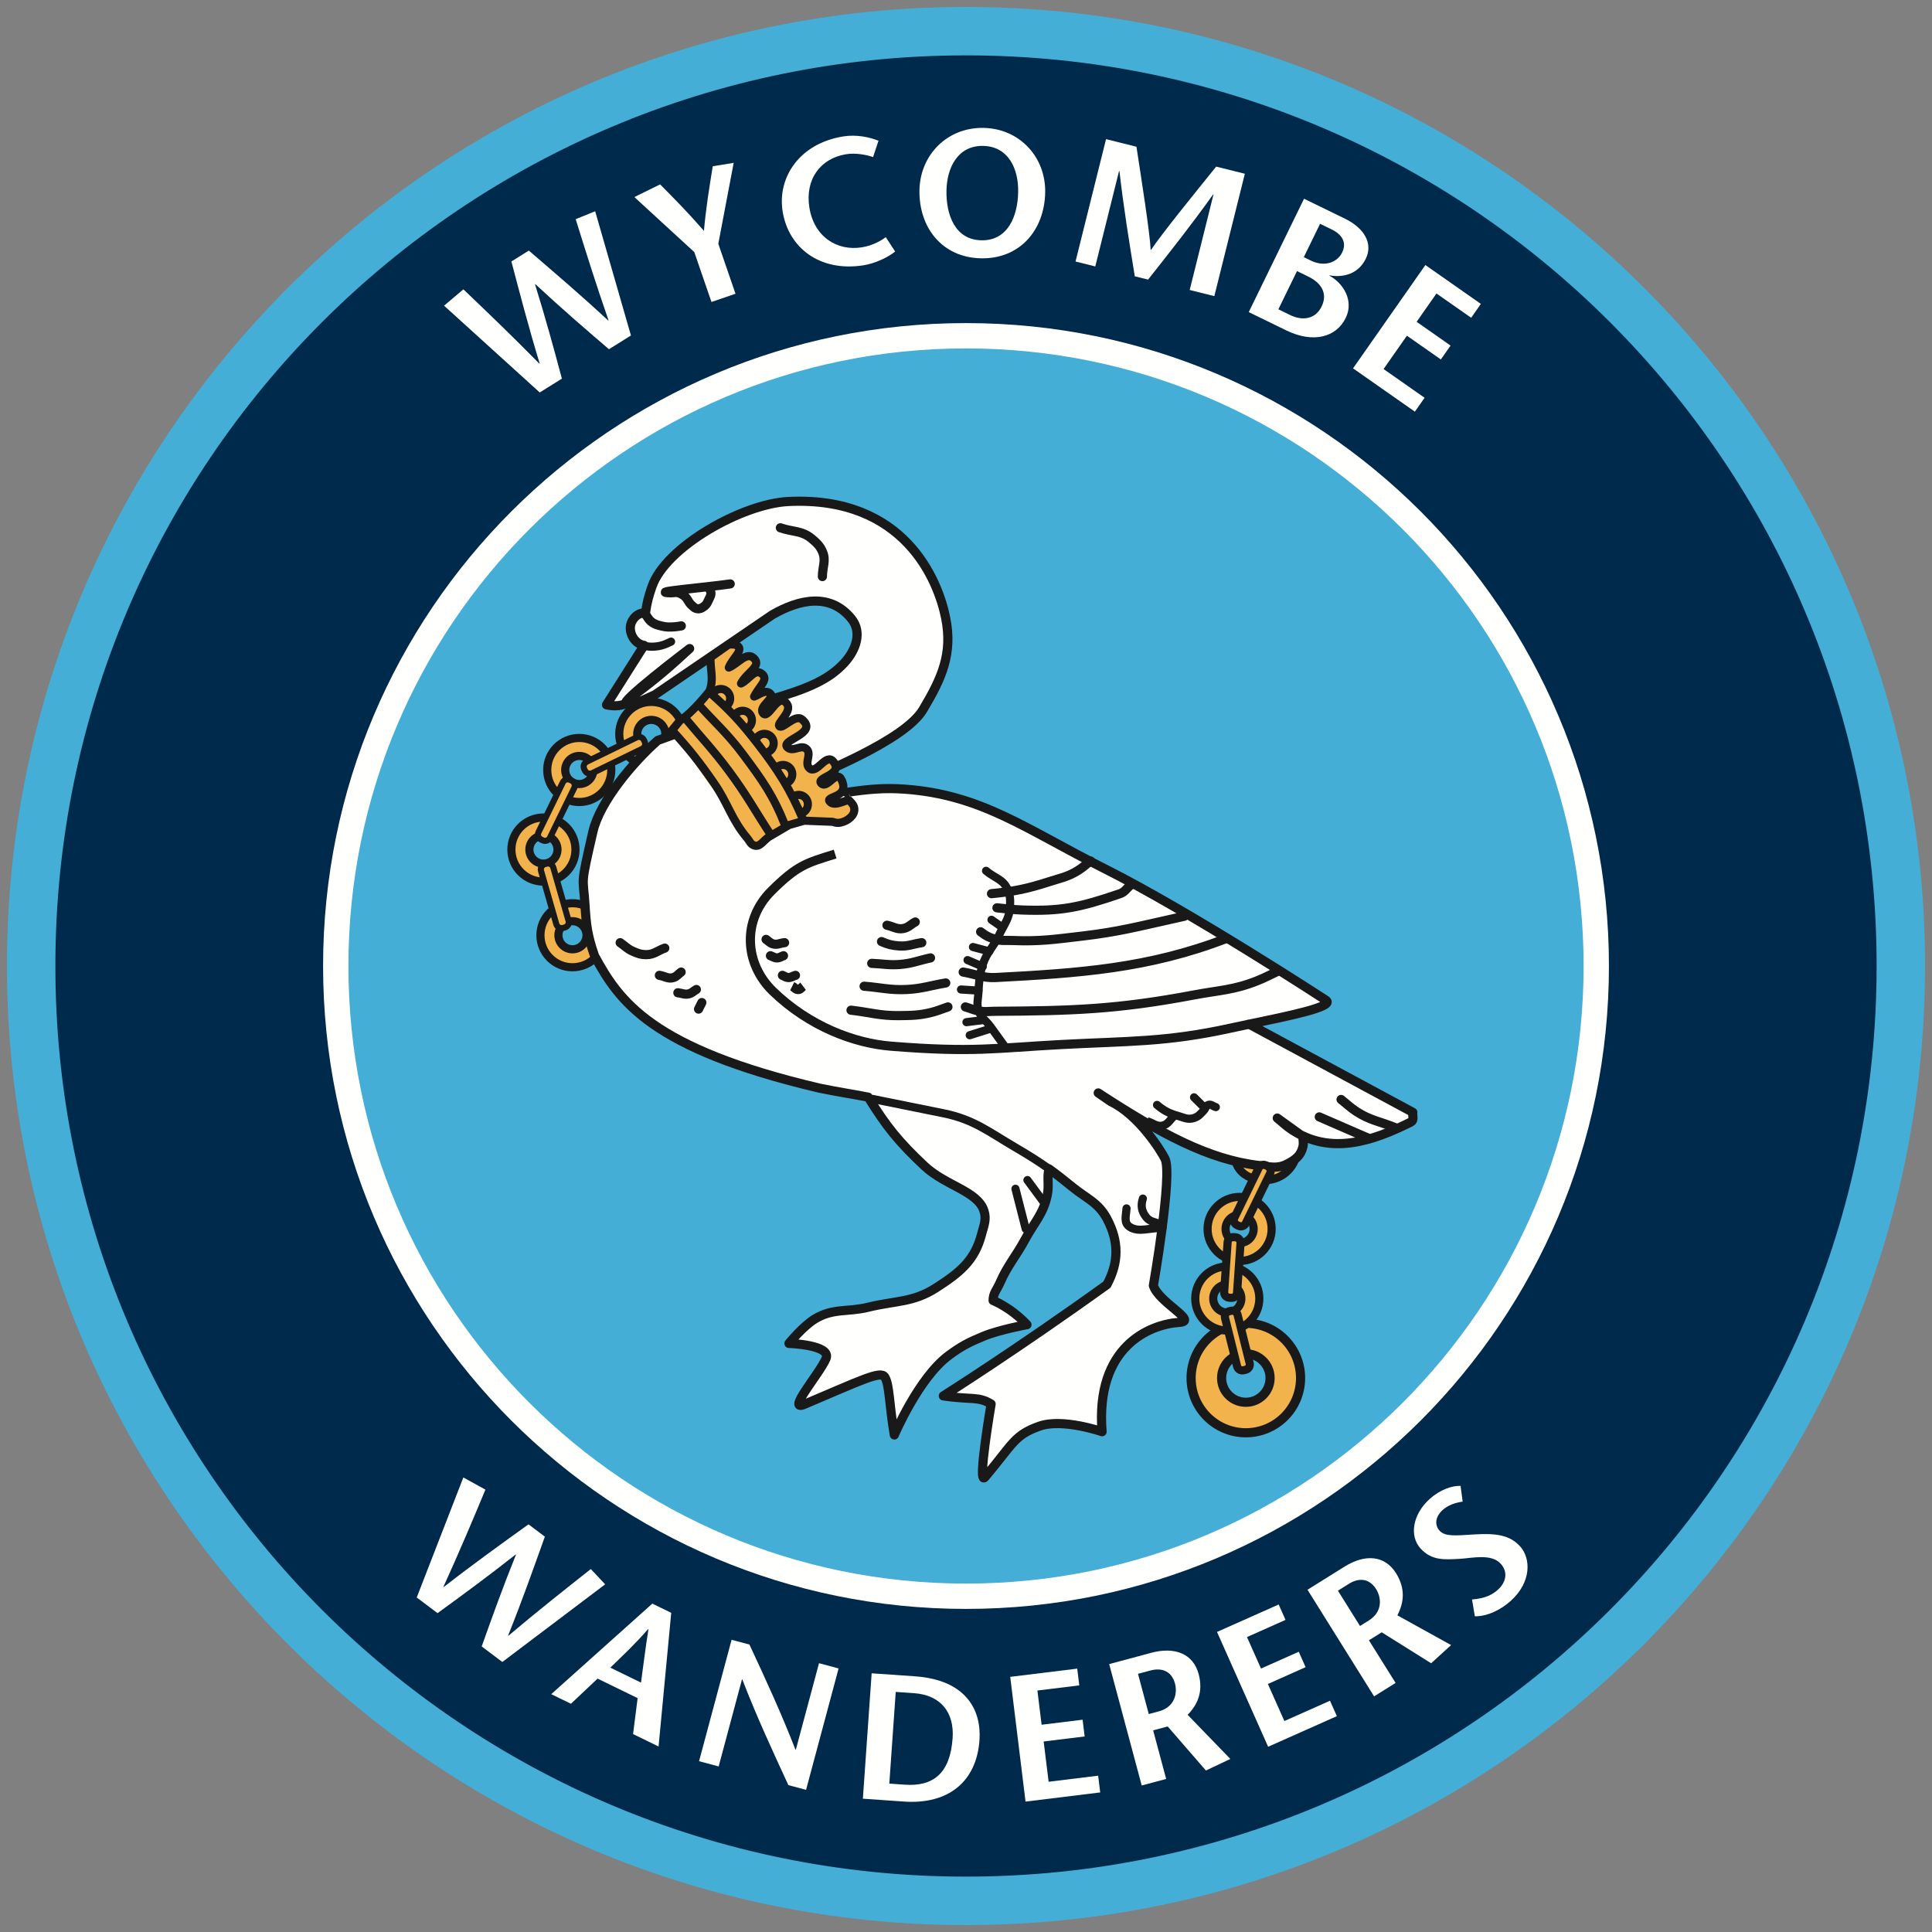 <?xml version="1.0" encoding="UTF-8"?>
<svg width="186px" height="186px" viewBox="0 0 186 186" version="1.1" xmlns="http://www.w3.org/2000/svg" xmlns:xlink="http://www.w3.org/1999/xlink">
    <rect x="0" y="0" width="186" height="186" fill="#808080" stroke="none"/>
    <title>WWFC Logo Colour@1x</title>
    <g id="Styles" stroke="none" stroke-width="1" fill="none" fill-rule="evenodd">
        <g id="Style-Export" transform="translate(-95, -172)">
            <g id="WWFC-Logo-Colour" transform="translate(98, 175)">
                <path d="M6.64575228e-15,90.001 C6.64575228e-15,40.294 40.294,0 90.001,0 C139.707,0 180,40.294 180,90.001 C180,139.706 139.707,180 90.001,180 C40.294,180 6.64575228e-15,139.706 6.64575228e-15,90.001 Z" id="Fill-1" fill="#002A4C"></path>
                <path d="M6.64575228e-15,90.001 C6.64575228e-15,40.294 40.294,0 90.001,0 C139.707,0 180,40.294 180,90.001 C180,139.706 139.707,180 90.001,180 C40.294,180 6.64575228e-15,139.706 6.64575228e-15,90.001 Z" id="Stroke-2" stroke="#44AED7" stroke-width="4.662"></path>
                <path d="M29.324,90.001 C29.324,56.489 56.489,29.324 90.001,29.324 C123.513,29.324 150.678,56.489 150.678,90.001 C150.678,123.511 123.513,150.676 90.001,150.676 C56.489,150.676 29.324,123.511 29.324,90.001 Z" id="Fill-3" fill="#44AED7"></path>
                <path d="M29.324,90.001 C29.324,56.489 56.489,29.324 90.001,29.324 C123.513,29.324 150.678,56.489 150.678,90.001 C150.678,123.511 123.513,150.676 90.001,150.676 C56.489,150.676 29.324,123.511 29.324,90.001 Z" id="Stroke-4" stroke="#FFFFFE" stroke-width="2.438"></path>
                <path d="M47.911,21.124 C50.39,23.257 52.873,25.366 55.557,27.861 L55.587,27.843 C54.376,24.366 53.4,21.233 52.423,18.1 L54.299,17.338 L57.743,29.298 L55.626,30.621 C53.335,28.658 51.035,26.679 48.539,24.353 L48.509,24.371 C49.52,27.626 50.319,30.542 51.096,33.452 L48.962,34.785 L39.751,26.428 L41.612,24.855 C43.985,27.116 46.344,29.384 48.923,32.007 L48.953,31.988 C47.887,28.482 47.066,25.334 46.234,22.173 L47.911,21.124" id="Fill-5" fill="#FFFFFE"></path>
                <path d="M65.496,26.074 L63.841,21.268 L58.073,15.972 L60.551,14.751 C61.926,16.131 63.283,17.516 64.77,19.224 C64.972,16.935 65.305,14.967 65.619,13.005 L67.635,12.678 L66.154,20.472 L67.809,25.278 L65.496,26.074" id="Fill-6" fill="#FFFFFE"></path>
                <path d="M81.054,12.121 C80.422,11.905 79.389,11.699 78.464,11.847 C75.997,12.237 74.489,14.25 74.92,16.973 C75.371,19.818 77.607,21.185 79.954,20.813 C80.879,20.666 81.696,20.274 82.275,19.831 L83.179,21.216 C82.51,21.76 81.287,22.359 80.122,22.542 C75.96,23.202 72.904,20.876 72.345,17.346 C71.826,14.073 73.978,10.8 78.193,10.133 C79.443,9.934 80.678,10.195 81.577,10.546 L81.054,12.121" id="Fill-7" fill="#FFFFFE"></path>
                <path d="M91.489,20.134 C88.941,20.09 88.08,17.681 88.12,15.357 C88.159,13.12 89.22,11.004 91.647,11.047 C94.076,11.09 95.062,13.241 95.022,15.478 C94.982,17.802 94.038,20.179 91.489,20.134 Z M91.459,21.869 C95.189,21.934 97.56,19.149 97.624,15.523 C97.683,12.125 95.163,9.374 91.678,9.313 C88.191,9.253 85.579,11.912 85.519,15.312 C85.456,18.936 87.731,21.804 91.459,21.869 L91.459,21.869 Z" id="Fill-8" fill="#FFFFFE"></path>
                <path d="M113.908,25.509 L111.536,24.917 L113.825,15.728 L113.792,15.719 C111.678,18.678 109.592,21.305 107.529,23.918 L106.25,23.601 C105.722,20.339 105.181,17.059 104.771,13.47 L104.737,13.462 L102.447,22.651 L100.545,22.178 L103.482,10.396 L106.41,11.126 C106.901,14.323 107.703,19.421 107.779,21.049 L107.814,21.058 C108.763,19.615 112.017,15.599 114.086,13.04 L116.846,13.728 L113.908,25.509" id="Fill-9" fill="#FFFFFE"></path>
                <path d="M121.868,23.097 L122.975,23.638 C124.176,24.224 124.86,25.233 124.235,26.511 C123.643,27.727 122.411,27.918 121.195,27.325 L120.073,26.777 L121.868,23.097 Z M120.838,28.81 C123.41,30.064 125.639,29.491 126.558,27.606 C127.373,25.937 126.317,24.264 124.991,23.54 L125.006,23.51 C125.869,23.679 127.637,23.654 128.489,21.908 C129.211,20.427 128.328,18.954 126.489,18.056 L122.544,16.132 L117.221,27.046 L120.838,28.81 Z M124.088,18.546 L125.226,19.1 C126.178,19.564 126.689,20.335 126.217,21.301 C125.723,22.315 124.471,22.708 123.208,22.091 L122.522,21.757 L124.088,18.546 L124.088,18.546 Z" id="Fill-10" fill="#FFFFFE"></path>
                <polyline id="Fill-11" fill="#FFFFFE" points="138.633 27.593 135.293 25.254 133.383 27.982 136.651 30.271 135.716 31.607 132.448 29.318 130.2 32.529 134.15 35.295 133.214 36.631 127.262 32.462 134.226 22.516 139.567 26.257 138.633 27.593"></polyline>
                <path d="M49.455,144.939 C48.356,148.006 47.281,151.071 45.917,154.458 L45.944,154.48 C48.747,152.111 51.314,150.084 53.88,148.057 L55.26,149.529 L45.362,157.005 L43.374,155.508 C44.383,152.675 45.402,149.828 46.674,146.674 L46.648,146.655 C43.981,148.758 41.552,150.542 39.123,152.303 L37.12,150.795 L41.607,139.241 L43.733,140.412 C42.479,143.426 41.21,146.432 39.691,149.768 L39.719,149.788 C42.601,147.545 45.236,145.656 47.881,143.753 L49.455,144.939" id="Fill-12" fill="#FFFFFE"></path>
                <path d="M55.758,157.549 C56.968,156.371 58.125,155.3 59.394,153.84 L59.426,153.856 C59.12,155.785 58.941,157.333 58.711,158.989 L55.758,157.549 Z M59.803,151.385 L50.07,160.102 L51.966,161.027 L54.532,158.605 L58.386,160.484 L57.947,163.945 L60.403,165.142 L61.621,152.273 L59.803,151.385 L59.803,151.385 Z" id="Fill-13" fill="#FFFFFE"></path>
                <path d="M74.602,169.316 L72.899,168.86 C71.383,165.572 69.86,162.301 68.467,158.689 L68.433,158.679 L66.188,167.062 L64.301,166.556 L67.432,154.868 L69.152,155.328 C70.674,158.6 72.183,161.85 73.581,165.446 L73.616,165.455 L75.849,157.123 L77.735,157.628 L74.602,169.316" id="Fill-14" fill="#FFFFFE"></path>
                <path d="M83.235,159.885 L84.994,160.007 C87.546,160.187 88.886,161.839 88.711,164.34 C88.476,167.702 86.877,169.013 84.101,168.817 L82.617,168.713 L83.235,159.885 Z M80.917,158.094 L80.072,170.165 L84.022,170.442 C88.298,170.74 91.018,168.522 91.297,164.538 C91.501,161.624 90.005,158.73 85.09,158.384 L80.917,158.094 L80.917,158.094 Z" id="Fill-15" fill="#FFFFFE"></path>
                <polyline id="Fill-16" fill="#FFFFFE" points="100.906 159.257 96.874 159.752 97.279 163.046 101.225 162.562 101.424 164.174 97.477 164.658 97.954 168.536 102.723 167.951 102.921 169.563 95.732 170.446 94.258 158.436 100.708 157.644 100.906 159.257"></polyline>
                <path d="M106.559,158.146 L107.777,157.819 C108.713,157.569 109.769,157.769 110.121,159.088 C110.35,159.939 110.167,161.33 108.549,161.763 L107.597,162.02 L106.559,158.146 Z M106.916,168.894 L109.271,168.264 L108.018,163.588 L109.42,163.213 L113.097,167.453 L115.448,166.34 L111.338,162.09 C112.266,161.143 112.865,159.91 112.4,158.173 C111.868,156.187 110.079,155.521 107.841,156.119 L103.785,157.208 L106.916,168.894 L106.916,168.894 Z" id="Fill-17" fill="#FFFFFE"></path>
                <polyline id="Fill-18" fill="#FFFFFE" points="120.762 152.952 117.052 154.605 118.402 157.637 122.035 156.019 122.695 157.504 119.064 159.122 120.652 162.69 125.042 160.736 125.704 162.22 119.087 165.166 114.165 154.112 120.102 151.469 120.762 152.952"></polyline>
                <path d="M125.806,150.139 L126.876,149.471 C127.697,148.957 128.766,148.84 129.489,149.998 C129.955,150.745 130.188,152.129 128.767,153.017 L127.932,153.539 L125.806,150.139 Z M129.29,160.314 L131.358,159.021 L128.791,154.917 L130.024,154.147 L134.78,157.127 L136.702,155.376 L131.53,152.514 C132.14,151.338 132.352,149.982 131.4,148.456 C130.309,146.712 128.404,146.599 126.44,147.826 L122.878,150.051 L129.29,160.314 L129.29,160.314 Z" id="Fill-19" fill="#FFFFFE"></path>
                <path d="M137.816,141.566 C137.175,141.655 136.429,141.886 135.902,142.359 C135.144,143.042 135.114,143.836 135.59,144.362 C136.121,144.953 137.154,144.837 138.96,144.723 C141.035,144.6 142.36,144.779 143.354,145.883 C144.372,147.014 144.473,149.295 142.443,151.123 C141.506,151.968 140.212,152.622 138.988,152.607 L138.717,150.989 C139.505,150.908 140.393,150.783 141.202,150.054 C141.947,149.383 142.244,148.396 141.48,147.549 C140.59,146.559 138.793,146.991 137.564,147.073 C136.054,147.154 134.825,147.26 133.749,146.065 C132.662,144.858 133.004,142.784 134.635,141.315 C135.662,140.388 136.82,140.021 137.614,140.05 L137.816,141.566" id="Fill-20" fill="#FFFFFE"></path>
                <path d="M50.761,87.039 C50.761,87.786 51.367,88.392 52.114,88.392 C52.861,88.392 53.467,87.786 53.467,87.039 C53.467,86.291 52.861,85.685 52.114,85.685 C51.367,85.685 50.761,86.291 50.761,87.039 Z M49.03,87.039 C49.03,85.336 50.411,83.955 52.114,83.955 C53.818,83.955 55.199,85.336 55.199,87.039 C55.199,88.742 53.818,90.122 52.114,90.122 C50.411,90.122 49.03,88.742 49.03,87.039 L49.03,87.039 Z" id="Fill-21" fill="#F3B34C"></path>
                <path d="M50.761,87.039 C50.761,87.786 51.367,88.392 52.114,88.392 C52.861,88.392 53.467,87.786 53.467,87.039 C53.467,86.291 52.861,85.685 52.114,85.685 C51.367,85.685 50.761,86.291 50.761,87.039 Z M49.03,87.039 C49.03,85.336 50.411,83.955 52.114,83.955 C53.818,83.955 55.199,85.336 55.199,87.039 C55.199,88.742 53.818,90.122 52.114,90.122 C50.411,90.122 49.03,88.742 49.03,87.039 Z" id="Stroke-22" stroke="#1A1919" stroke-width="0.784"></path>
                <path d="M115.845,108.005 C115.845,106.301 116.508,109.08 118.212,109.08 C119.915,109.08 121.889,105.826 121.889,107.529 C121.889,109.232 120.508,110.613 118.804,110.613 C117.101,110.613 115.845,109.707 115.845,108.005 Z" id="Fill-23" fill="#F3B34C"></path>
                <path d="M115.845,108.005 C115.845,106.301 116.508,109.08 118.212,109.08 C119.915,109.08 121.889,105.826 121.889,107.529 C121.889,109.232 120.508,110.613 118.804,110.613 C117.101,110.613 115.845,109.707 115.845,108.005 Z" id="Stroke-24" stroke="#1A1919" stroke-width="0.784"></path>
                <path d="M58.348,67.658 C58.348,68.406 58.954,69.012 59.701,69.012 C60.449,69.012 61.055,68.406 61.055,67.658 C61.055,66.911 60.449,66.305 59.701,66.305 C58.954,66.305 58.348,66.911 58.348,67.658 Z M56.618,67.658 C56.618,65.955 57.999,64.574 59.701,64.574 C61.405,64.574 62.786,65.955 62.786,67.658 C62.786,69.362 61.405,70.743 59.701,70.743 C57.999,70.743 56.618,69.362 56.618,67.658 L56.618,67.658 Z" id="Fill-25" fill="#F3B34C"></path>
                <path d="M58.348,67.658 C58.348,68.406 58.954,69.012 59.701,69.012 C60.449,69.012 61.055,68.406 61.055,67.658 C61.055,66.911 60.449,66.305 59.701,66.305 C58.954,66.305 58.348,66.911 58.348,67.658 Z M56.618,67.658 C56.618,65.955 57.999,64.574 59.701,64.574 C61.405,64.574 62.786,65.955 62.786,67.658 C62.786,69.362 61.405,70.743 59.701,70.743 C57.999,70.743 56.618,69.362 56.618,67.658 Z" id="Stroke-26" stroke="#1A1919" stroke-width="0.784"></path>
                <path d="M63.395,59.439 C61.493,61.2 60.101,62.401 58.014,63.937 C57.682,64.182 58.026,64.381 57.658,64.565 C56.859,64.963 56.262,65.04 55.389,64.854 L59.01,59.132 C58.006,58.984 57.363,57.698 57.846,56.805 C58.132,56.276 58.546,56.011 59.147,55.975 C59.287,54.983 59.433,54.449 59.763,53.483 C61.071,49.665 68.444,45.497 72.906,45.281 C84.116,44.738 87.326,52.921 88.04,56.48 C88.734,59.948 87.674,62.281 85.862,65.318 C84.03,68.388 75.439,71.595 75.27,71.873 L78.511,73.286 C80.658,72.967 82.169,72.838 84.067,72.972 C91.51,73.495 95.81,76.851 103.285,80.6 C111.618,84.78 124.629,93.279 124.629,93.279 C125.661,93.891 120.928,94.838 117.264,95.601 L133.016,104.085 C132.972,104.454 133.163,104.854 132.831,105.021 C129.104,106.884 125.111,108.223 121.366,105.762 C120.782,105.378 120.512,105.078 119.966,104.64 L122.437,106.419 C122.437,106.8 122.519,107.024 122.437,107.394 C122.246,108.261 121.69,108.668 120.9,109.072 C119.978,109.544 119.277,109.331 118.247,109.212 C113.356,108.651 108.736,106.138 102.729,102.221 L103.943,103.056 C106.65,104.353 108.79,107.81 109.16,108.561 C109.904,110.067 108.039,120.766 108.039,120.766 C108.542,122.385 112.371,124.191 110.561,124.306 C107.669,124.491 102.452,126.632 103.1,134.834 C103.1,134.834 99.294,133.512 97.068,134.303 C94.626,135.17 94.551,135.98 91.82,139.219 C91.057,140.123 92.417,132.168 92.417,132.168 C91.161,131.404 90.568,131.787 87.817,131.388 C87.817,131.388 94.898,126.921 103.572,120.674 C104.728,118.488 104.728,116.52 103.572,114.334 C102.743,112.765 101.59,112.384 100.218,111.257 C99.383,110.573 98.684,110.028 97.992,109.531 C97.775,110.369 98.023,111.082 97.826,112.045 C97.451,113.874 96.571,114.683 95.686,116.327 C94.789,117.992 94.012,118.791 93.257,120.524 C92.976,121.168 92.606,121.5 92.609,122.203 C92.609,122.203 94.285,122.85 95.871,124.529 C95.871,124.529 93.239,125.003 91.672,125.65 C90.289,126.222 89.516,126.617 88.316,127.512 C85.427,129.671 83.099,135.148 83.099,135.148 C82.6,132.206 82.639,130.268 82.173,129.561 C81.764,128.94 79.874,129.9 74.422,132.206 C72.671,132.946 75.889,129.27 76.519,127.803 C77.094,126.46 72.954,126.335 72.954,126.335 C72.954,126.335 74.311,124.667 75.464,123.973 C77.215,122.917 78.602,123.342 80.588,122.85 C83.157,122.214 84.888,122.422 87.113,120.988 C89.321,119.566 90.829,118.407 91.487,115.863 C91.715,114.983 92.007,114.407 91.721,113.544 C91.091,111.658 88.028,111.159 85.992,109.246 C83.563,106.965 82.337,105.465 80.588,102.629 C79.208,102.349 78.003,102.19 75.889,101.759 C59.612,97.933 56.599,93.342 54.244,89.036 C53.548,87.046 53.435,86.026 53.314,84.053 C53.145,81.315 52.826,82.514 54.083,77.06 C54.748,74.171 57.944,70.381 60.324,68.282 C60.324,68.282 66.807,65.94 71.067,64.374 C74.737,63.326 76.826,62.427 78.311,60.782 C79.427,59.545 80.017,57.853 78.967,56.561 C76.919,54.039 73.934,54.697 71.353,56.186 L60.049,63.889 C57.72,64.973 58.362,64.597 57.343,64.722 C56.248,64.856 63.395,59.439 63.395,59.439 Z" id="Fill-27" fill="#FFFFFE"></path>
                <path d="M63.395,59.439 C61.493,61.2 60.101,62.401 58.014,63.937 C57.682,64.182 58.026,64.381 57.658,64.565 C56.859,64.963 56.262,65.04 55.389,64.854 L59.01,59.132 C58.006,58.984 57.363,57.698 57.846,56.805 C58.132,56.276 58.546,56.011 59.147,55.975 C59.287,54.983 59.433,54.449 59.763,53.483 C61.071,49.665 68.444,45.497 72.906,45.281 C84.116,44.738 87.326,52.921 88.04,56.48 C88.734,59.948 87.674,62.281 85.862,65.318 C84.03,68.388 75.439,71.595 75.27,71.873 L78.511,73.286 C80.658,72.967 82.169,72.838 84.067,72.972 C91.51,73.495 95.81,76.851 103.285,80.6 C111.618,84.78 124.629,93.279 124.629,93.279 C125.661,93.891 120.928,94.838 117.264,95.601 L133.016,104.085 C132.972,104.454 133.163,104.854 132.831,105.021 C129.104,106.884 125.111,108.223 121.366,105.762 C120.782,105.378 120.512,105.078 119.966,104.64 L122.437,106.419 C122.437,106.8 122.519,107.024 122.437,107.394 C122.246,108.261 121.69,108.668 120.9,109.072 C119.978,109.544 119.277,109.331 118.247,109.212 C113.356,108.651 108.736,106.138 102.729,102.221 L103.943,103.056 C106.65,104.353 108.79,107.81 109.16,108.561 C109.904,110.067 108.039,120.766 108.039,120.766 C108.542,122.385 112.371,124.191 110.561,124.306 C107.669,124.491 102.452,126.632 103.1,134.834 C103.1,134.834 99.294,133.512 97.068,134.303 C94.626,135.17 94.551,135.98 91.82,139.219 C91.057,140.123 92.417,132.168 92.417,132.168 C91.161,131.404 90.568,131.787 87.817,131.388 C87.817,131.388 94.898,126.921 103.572,120.674 C104.728,118.488 104.728,116.52 103.572,114.334 C102.743,112.765 101.59,112.384 100.218,111.257 C99.383,110.573 98.684,110.028 97.992,109.531 C97.775,110.369 98.023,111.082 97.826,112.045 C97.451,113.874 96.571,114.683 95.686,116.327 C94.789,117.992 94.012,118.791 93.257,120.524 C92.976,121.168 92.606,121.5 92.609,122.203 C92.609,122.203 94.285,122.85 95.871,124.529 C95.871,124.529 93.239,125.003 91.672,125.65 C90.289,126.222 89.516,126.617 88.316,127.512 C85.427,129.671 83.099,135.148 83.099,135.148 C82.6,132.206 82.639,130.268 82.173,129.561 C81.764,128.94 79.874,129.9 74.422,132.206 C72.671,132.946 75.889,129.27 76.519,127.803 C77.094,126.46 72.954,126.335 72.954,126.335 C72.954,126.335 74.311,124.667 75.464,123.973 C77.215,122.917 78.602,123.342 80.588,122.85 C83.157,122.214 84.888,122.422 87.113,120.988 C89.321,119.566 90.829,118.407 91.487,115.863 C91.715,114.983 92.007,114.407 91.721,113.544 C91.091,111.658 88.028,111.159 85.992,109.246 C83.563,106.965 82.337,105.465 80.588,102.629 C79.208,102.349 78.003,102.19 75.889,101.759 C59.612,97.933 56.599,93.342 54.244,89.036 C53.548,87.046 53.435,86.026 53.314,84.053 C53.145,81.315 52.826,82.514 54.083,77.06 C54.748,74.171 57.944,70.381 60.324,68.282 C60.324,68.282 66.807,65.94 71.067,64.374 C74.737,63.326 76.826,62.427 78.311,60.782 C79.427,59.545 80.017,57.853 78.967,56.561 C76.919,54.039 73.934,54.697 71.353,56.186 L60.049,63.889 C57.72,64.973 58.362,64.597 57.343,64.722 C56.248,64.856 63.395,59.439 63.395,59.439 Z" id="Stroke-28" stroke="#1A1919" stroke-width="0.882" stroke-linecap="round" stroke-linejoin="round"></path>
                <path d="M62.47,66.366 C63.719,65.585 65.3,63.535 65.3,63.535 C65.757,62.353 65.365,61.552 65.405,60.286 L67.188,59.028 C67.474,59.068 67.661,59.007 67.921,59.132 C68.785,59.546 67.41,60.539 67.083,61.439 C68.024,61.03 68.883,59.605 69.6,60.391 C70.314,61.174 68.865,61.753 68.34,62.802 C69.119,62.434 69.656,61.328 70.333,61.858 C71.046,62.417 70.123,63.011 69.6,64.06 C70.09,63.897 70.376,63.451 70.857,63.641 C71.596,63.932 69.827,65.126 70.438,65.632 C71.111,66.192 71.395,63.979 72.22,64.27 C72.576,64.395 72.773,64.568 72.954,64.898 C73.367,65.653 71.482,66.212 72.011,66.891 C72.559,67.595 73.418,65.855 74.212,66.261 C74.445,66.381 74.573,66.476 74.737,66.681 C75.462,67.589 71.961,68.237 72.849,68.988 C73.381,69.437 74.101,68.641 74.632,69.093 C75.2,69.576 74.371,70.504 74.946,70.979 C75.665,71.574 76.675,69.618 77.252,70.35 C77.83,71.083 75.275,72.011 76.1,72.447 C76.717,72.774 77.137,71.539 77.777,71.818 C78.017,71.923 78.147,72.026 78.301,72.237 C78.856,72.997 76.331,73.51 76.938,74.23 C77.44,74.824 78.583,73.428 78.93,74.125 C79.041,74.347 78.994,74.508 79.035,74.754 L78.72,73.391 C78.925,73.964 79.343,74.259 79.245,74.858 C79.142,75.489 78.8,75.906 78.196,76.116 C77.81,76.251 77.534,76.251 77.147,76.116 L74.422,76.012 L72.954,76.431 L71.14,77.5 C70.51,77.835 70.165,78.678 69.525,78.361 C69.227,78.214 69.177,77.972 68.96,77.719 C67.434,75.934 66.869,74.698 65.511,72.78 C64.037,70.696 63.197,69.525 61.696,67.459 L62.47,66.366" id="Fill-29" fill="#F3B34C"></path>
                <path d="M117.264,95.601 C116.632,95.732 116.034,95.857 115.5,95.976 C109.259,97.354 105.571,97.219 99.188,97.56 C92.8,97.901 90.718,98.356 82.785,97.72 C79.245,97.438 74.91,95.815 71.414,92.434 C68.624,89.739 68.47,85.561 71.252,82.79 C73.774,80.279 74.652,80.079 77.402,79.225" id="Stroke-30" stroke="#1A1919" stroke-width="0.882"></path>
                <path d="M114.608,129.668 C114.608,130.956 115.652,132.001 116.941,132.001 C118.229,132.001 119.275,130.956 119.275,129.668 C119.275,128.379 118.229,127.335 116.941,127.335 C115.652,127.335 114.608,128.379 114.608,129.668 Z M111.672,129.668 C111.672,126.757 114.031,124.398 116.941,124.398 C119.851,124.398 122.21,126.757 122.21,129.668 C122.21,132.579 119.851,134.937 116.941,134.937 C114.031,134.937 111.672,132.579 111.672,129.668 L111.672,129.668 Z" id="Fill-31" fill="#F3B34C"></path>
                <path d="M114.608,129.668 C114.608,130.956 115.652,132.001 116.941,132.001 C118.229,132.001 119.275,130.956 119.275,129.668 C119.275,128.379 118.229,127.335 116.941,127.335 C115.652,127.335 114.608,128.379 114.608,129.668 Z M111.672,129.668 C111.672,126.757 114.031,124.398 116.941,124.398 C119.851,124.398 122.21,126.757 122.21,129.668 C122.21,132.579 119.851,134.937 116.941,134.937 C114.031,134.937 111.672,132.579 111.672,129.668 Z" id="Stroke-32" stroke="#1A1919" stroke-width="0.882"></path>
                <path d="M80.907,102.78 C83.017,103.208 84.789,103.565 87.817,104.176 C90.733,104.767 92.145,105.937 94.712,107.439 C96.036,108.215 97.007,108.824 97.992,109.531" id="Stroke-33" stroke="#1A1919" stroke-width="0.784"></path>
                <path d="M113.803,122.011 C113.803,122.759 114.409,123.365 115.156,123.365 C115.904,123.365 116.509,122.759 116.509,122.011 C116.509,121.264 115.904,120.658 115.156,120.658 C114.409,120.658 113.803,121.264 113.803,122.011 Z M112.072,122.011 C112.072,120.307 113.453,118.926 115.156,118.926 C116.86,118.926 118.24,120.307 118.24,122.011 C118.24,123.715 116.86,125.096 115.156,125.096 C113.453,125.096 112.072,123.715 112.072,122.011 L112.072,122.011 Z" id="Fill-34" fill="#F3B34C"></path>
                <path d="M113.803,122.011 C113.803,122.759 114.409,123.365 115.156,123.365 C115.904,123.365 116.509,122.759 116.509,122.011 C116.509,121.264 115.904,120.658 115.156,120.658 C114.409,120.658 113.803,121.264 113.803,122.011 Z M112.072,122.011 C112.072,120.307 113.453,118.926 115.156,118.926 C116.86,118.926 118.24,120.307 118.24,122.011 C118.24,123.715 116.86,125.096 115.156,125.096 C113.453,125.096 112.072,123.715 112.072,122.011 Z" id="Stroke-35" stroke="#1A1919" stroke-width="0.784"></path>
                <path d="M47.966,78.79 C47.966,79.537 48.572,80.143 49.319,80.143 C50.066,80.143 50.672,79.537 50.672,78.79 C50.672,78.043 50.066,77.437 49.319,77.437 C48.572,77.437 47.966,78.043 47.966,78.79 Z M46.234,78.79 C46.234,77.087 47.615,75.705 49.319,75.705 C51.023,75.705 52.403,77.087 52.403,78.79 C52.403,80.494 51.023,81.874 49.319,81.874 C47.615,81.874 46.234,80.494 46.234,78.79 L46.234,78.79 Z" id="Fill-36" fill="#F3B34C"></path>
                <path d="M47.966,78.79 C47.966,79.537 48.572,80.143 49.319,80.143 C50.066,80.143 50.672,79.537 50.672,78.79 C50.672,78.043 50.066,77.437 49.319,77.437 C48.572,77.437 47.966,78.043 47.966,78.79 Z M46.234,78.79 C46.234,77.087 47.615,75.705 49.319,75.705 C51.023,75.705 52.403,77.087 52.403,78.79 C52.403,80.494 51.023,81.874 49.319,81.874 C47.615,81.874 46.234,80.494 46.234,78.79 Z" id="Stroke-37" stroke="#1A1919" stroke-width="0.784"></path>
                <path d="M51.415,71.128 C51.415,71.876 52.02,72.482 52.768,72.482 C53.514,72.482 54.121,71.876 54.121,71.128 C54.121,70.382 53.514,69.776 52.768,69.776 C52.02,69.776 51.415,70.382 51.415,71.128 Z M49.683,71.128 C49.683,69.425 51.065,68.045 52.768,68.045 C54.471,68.045 55.852,69.425 55.852,71.128 C55.852,72.832 54.471,74.213 52.768,74.213 C51.065,74.213 49.683,72.832 49.683,71.128 L49.683,71.128 Z" id="Fill-38" fill="#F3B34C"></path>
                <path d="M51.415,71.128 C51.415,71.876 52.02,72.482 52.768,72.482 C53.514,72.482 54.121,71.876 54.121,71.128 C54.121,70.382 53.514,69.776 52.768,69.776 C52.02,69.776 51.415,70.382 51.415,71.128 Z M49.683,71.128 C49.683,69.425 51.065,68.045 52.768,68.045 C54.471,68.045 55.852,69.425 55.852,71.128 C55.852,72.832 54.471,74.213 52.768,74.213 C51.065,74.213 49.683,72.832 49.683,71.128 Z" id="Stroke-39" stroke="#1A1919" stroke-width="0.784"></path>
                <path d="M114.987,115.314 C114.987,116.062 115.594,116.667 116.341,116.667 C117.089,116.667 117.694,116.062 117.694,115.314 C117.694,114.566 117.089,113.96 116.341,113.96 C115.594,113.96 114.987,114.566 114.987,115.314 Z M113.257,115.314 C113.257,113.611 114.638,112.23 116.341,112.23 C118.045,112.23 119.425,113.611 119.425,115.314 C119.425,117.016 118.045,118.397 116.341,118.397 C114.638,118.397 113.257,117.016 113.257,115.314 L113.257,115.314 Z" id="Fill-40" fill="#F3B34C"></path>
                <path d="M114.987,115.314 C114.987,116.062 115.594,116.667 116.341,116.667 C117.089,116.667 117.694,116.062 117.694,115.314 C117.694,114.566 117.089,113.96 116.341,113.96 C115.594,113.96 114.987,114.566 114.987,115.314 Z M113.257,115.314 C113.257,113.611 114.638,112.23 116.341,112.23 C118.045,112.23 119.425,113.611 119.425,115.314 C119.425,117.016 118.045,118.397 116.341,118.397 C114.638,118.397 113.257,117.016 113.257,115.314 Z" id="Stroke-41" stroke="#1A1919" stroke-width="0.784"></path>
                <path d="M91.93,80.835 C92.74,81.53 93.579,81.641 94.004,82.619 C94.267,83.224 94.267,83.635 94.237,84.294 C94.185,85.432 93.667,85.987 93.189,87.02 C92.658,88.166 92.007,88.65 91.616,89.851 C91.282,90.873 91.258,91.502 91.196,92.577 C91.159,93.23 91.009,93.627 91.196,94.254 C91.415,94.983 91.902,95.213 92.349,95.826 C92.884,96.559 93.181,96.977 93.712,97.714" id="Stroke-42" stroke="#1A1919" stroke-width="0.784" stroke-linecap="round"></path>
                <path d="M92.454,83.037 C94.658,82.821 95.905,82.562 98.01,81.883 C99.095,81.533 99.765,81.427 100.737,80.835 C101.26,80.515 101.505,80.258 101.995,79.891 M92.978,84.399 C93.919,84.481 94.447,84.575 95.39,84.609 C99.118,84.744 100.943,84.373 104.826,83.037 C105.297,82.874 105.434,82.549 105.822,82.237 M91.407,86.705 C91.909,87.101 92.256,87.274 92.874,87.439 C93.468,87.599 93.832,87.519 94.446,87.544 C97.067,87.654 98.552,87.429 101.156,87.124 C104.629,86.719 106.549,86.202 109.963,85.447 C110.372,85.357 110.6,85.305 111.008,85.213 M89.728,90.584 C90.956,90.789 91.632,91.174 92.874,91.109 C100.842,90.689 107.577,90.245 115.1,87.335 M89.939,93.939 C90.511,94.103 90.816,94.282 91.407,94.359 C91.934,94.428 92.237,94.362 92.77,94.359 C100.277,94.319 104.578,94.179 111.955,92.786 C114.344,92.335 115.778,92.324 118.036,91.423 C118.79,91.123 119.19,90.891 119.927,90.55 M56.704,87.754 C57.17,88.072 57.385,88.342 57.9,88.57 C58.387,88.787 58.689,88.905 59.22,88.907 C59.957,88.91 60.307,88.523 61.002,88.277 M60.479,90.899 C61.01,90.981 61.33,91.277 61.841,91.109 C62.175,90.998 62.288,90.789 62.575,90.584 M62.26,92.577 C62.669,92.617 62.91,92.781 63.309,92.681 C63.629,92.601 63.756,92.425 64.042,92.262 M64.252,94.149 C64.375,93.904 64.444,93.765 64.567,93.52 M82.39,86.077 C83.003,86.199 83.348,86.507 83.963,86.391 C84.465,86.296 84.666,86.007 85.116,85.761 M81.866,87.649 C82.483,87.919 82.87,88.017 83.544,88.068 C84.408,88.134 84.886,87.877 85.745,87.754 M80.923,89.746 C81.985,89.787 82.588,89.936 83.647,89.851 C84.815,89.757 85.439,89.467 86.584,89.221 M80.188,91.947 C81.783,92.07 82.68,92.339 84.277,92.262 C85.767,92.19 86.579,91.878 88.051,91.633 M78.93,94.254 C80.729,94.459 81.733,94.803 83.544,94.778 C84.775,94.761 85.492,94.764 86.688,94.464 C87.315,94.306 87.648,94.144 88.261,93.939 M70.752,87.439 C70.998,87.603 71.103,87.765 71.382,87.858 C71.81,88.002 72.085,87.794 72.535,87.754 M71.172,89.012 C71.417,89.094 71.543,89.221 71.801,89.221 C72.059,89.221 72.184,89.094 72.43,89.012 M72.325,90.899 C72.53,90.981 72.63,91.085 72.849,91.109 C73.145,91.139 73.297,90.981 73.584,90.899" id="Stroke-43" stroke="#1A1919" stroke-width="0.882" stroke-linecap="round"></path>
                <path d="M73.268,91.947 C73.514,92.07 73.628,92.312 73.898,92.262 C74.099,92.226 74.153,92.07 74.317,91.947" id="Stroke-44" stroke="#1A1919" stroke-width="0.882"></path>
                <path d="M92.454,85.552 C92.864,85.838 93.095,86 93.504,86.286 M90.672,88.173 C91.286,88.337 91.632,88.429 92.245,88.593 M90.148,89.432 C90.72,89.677 91.043,89.815 91.616,90.06 M89.519,92.262 C90.173,92.303 90.543,92.325 91.196,92.367 M90.043,95.407 C90.698,95.325 91.067,95.279 91.721,95.198 M90.358,96.665 C91.134,96.42 91.572,96.281 92.349,96.036 M94.761,111.447 L95.748,115.309 M95.914,110.609 L97.382,112.601 M105.454,113.335 C105.403,114.092 105.155,114.733 105.787,115.132 C106.654,115.678 107.695,115.186 108.915,115.222 M107.028,112.391 C106.808,113.062 106.906,113.618 107.342,114.173 C107.737,114.678 108.238,114.622 108.81,114.908" id="Stroke-45" stroke="#1A1919" stroke-width="0.784" stroke-linecap="round"></path>
                <path d="M107.446,104.947 C108.02,105.111 108.333,105.491 108.915,105.367 C109.483,105.245 109.618,104.792 110.068,104.423" id="Stroke-46" stroke="#1A1919" stroke-width="0.784"></path>
                <path d="M108.39,103.375 C109.066,103.935 109.538,104.183 110.383,104.423 C110.978,104.593 111.368,104.83 111.955,104.633 C112.397,104.485 112.578,104.237 112.898,103.9 C113.079,103.709 113.072,103.465 113.319,103.375 C113.596,103.273 113.766,103.503 114.052,103.585 M111.955,102.642 C112.364,103.05 112.595,103.281 113.003,103.689" id="Stroke-47" stroke="#1A1919" stroke-width="0.784" stroke-linecap="round"></path>
                <path d="M124.012,104.528 C125.892,105.346 126.954,105.808 128.834,106.624 M126.109,102.851 C126.681,103.3 126.968,103.604 127.576,104.003 C128.91,104.88 129.879,104.963 131.351,105.577" id="Stroke-48" stroke="#1A1919" stroke-width="0.882" stroke-linecap="round"></path>
                <path d="M51.885,72.079 L52.043,72.156 C52.303,72.283 52.411,72.596 52.284,72.857 L49.943,77.658 C49.817,77.918 49.503,78.025 49.242,77.898 L49.085,77.821 C48.825,77.695 48.717,77.381 48.843,77.12 L51.184,72.321 C51.311,72.06 51.625,71.952 51.885,72.079 Z" id="Fill-49" fill="#F3B34C"></path>
                <path d="M51.885,72.079 L52.043,72.156 C52.303,72.283 52.411,72.596 52.284,72.857 L49.943,77.658 C49.817,77.918 49.503,78.025 49.242,77.898 L49.085,77.821 C48.825,77.695 48.717,77.381 48.843,77.12 L51.184,72.321 C51.311,72.06 51.625,71.952 51.885,72.079 Z" id="Stroke-50" stroke="#1A1919" stroke-width="0.588"></path>
                <path d="M58.984,68.234 L59.061,68.392 C59.188,68.652 59.079,68.966 58.82,69.094 L54.02,71.433 C53.759,71.561 53.446,71.453 53.319,71.193 L53.242,71.035 C53.116,70.774 53.224,70.461 53.483,70.334 L58.284,67.993 C58.544,67.867 58.857,67.974 58.984,68.234 Z" id="Fill-51" fill="#F3B34C"></path>
                <path d="M58.984,68.234 L59.061,68.392 C59.188,68.652 59.079,68.966 58.82,69.094 L54.02,71.433 C53.759,71.561 53.446,71.453 53.319,71.193 L53.242,71.035 C53.116,70.774 53.224,70.461 53.483,70.334 L58.284,67.993 C58.544,67.867 58.857,67.974 58.984,68.234 Z" id="Stroke-52" stroke="#1A1919" stroke-width="0.588"></path>
                <path d="M49.447,80.195 L49.615,80.146 C49.894,80.067 50.184,80.227 50.264,80.505 L51.737,85.64 C51.817,85.918 51.657,86.208 51.378,86.288 L51.21,86.336 C50.931,86.415 50.641,86.255 50.561,85.977 L49.088,80.843 C49.008,80.565 49.168,80.274 49.447,80.195 Z" id="Fill-53" fill="#F3B34C"></path>
                <path d="M49.447,80.195 L49.615,80.146 C49.894,80.067 50.184,80.227 50.264,80.505 L51.737,85.64 C51.817,85.918 51.657,86.208 51.378,86.288 L51.21,86.336 C50.931,86.415 50.641,86.255 50.561,85.977 L49.088,80.843 C49.008,80.565 49.168,80.274 49.447,80.195 Z" id="Stroke-54" stroke="#1A1919" stroke-width="0.588"></path>
                <path d="M118.879,109.193 L119.036,109.269 C119.297,109.396 119.404,109.71 119.278,109.97 L116.936,114.772 C116.81,115.031 116.495,115.138 116.236,115.012 L116.078,114.935 C115.818,114.809 115.71,114.495 115.837,114.235 L118.178,109.433 C118.305,109.174 118.619,109.066 118.879,109.193 Z" id="Fill-55" fill="#F3B34C"></path>
                <path d="M118.879,109.193 L119.036,109.269 C119.297,109.396 119.404,109.71 119.278,109.97 L116.936,114.772 C116.81,115.031 116.495,115.138 116.236,115.012 L116.078,114.935 C115.818,114.809 115.71,114.495 115.837,114.235 L118.178,109.433 C118.305,109.174 118.619,109.066 118.879,109.193 Z" id="Stroke-56" stroke="#1A1919" stroke-width="0.784"></path>
                <path d="M115.746,116.103 L115.944,116.116 C116.232,116.138 116.449,116.388 116.43,116.676 L116.096,121.462 C116.076,121.752 115.825,121.969 115.538,121.948 L115.34,121.934 C115.051,121.914 114.833,121.664 114.853,121.375 L115.187,116.59 C115.207,116.3 115.459,116.083 115.746,116.103 Z" id="Fill-57" fill="#F3B34C"></path>
                <path d="M115.746,116.103 L115.944,116.116 C116.232,116.138 116.449,116.388 116.43,116.676 L116.096,121.462 C116.076,121.752 115.825,121.969 115.538,121.948 L115.34,121.934 C115.051,121.914 114.833,121.664 114.853,121.375 L115.187,116.59 C115.207,116.3 115.459,116.083 115.746,116.103 Z" id="Stroke-58" stroke="#1A1919" stroke-width="0.784"></path>
                <path d="M58.871,59.177 C59.267,59.209 59.491,59.279 59.888,59.259 C60.262,59.24 60.475,59.204 60.833,59.096 C61.147,59.002 61.305,58.898 61.606,58.771" id="Stroke-59" stroke="#1A1919" stroke-width="0.784" stroke-linecap="round"></path>
                <path d="M59.075,56.067 C59.36,56.405 59.44,56.685 59.807,56.93 C60.094,57.123 60.296,57.17 60.63,57.256 C61.156,57.392 61.48,57.384 62.022,57.338 C62.247,57.32 62.371,57.289 62.593,57.256 M67.299,53.216 C65.063,53.549 59.305,54.022 61.566,54.07 C61.855,54.076 62.028,53.995 62.307,54.07 C62.512,54.126 62.617,54.193 62.796,54.308 C63.215,54.582 63.231,54.978 63.619,55.294 C63.769,55.417 63.84,55.525 64.025,55.579 C64.344,55.672 64.581,55.543 64.84,55.335 C65.046,55.168 65.104,55.006 65.215,54.765 C65.353,54.464 65.507,54.26 65.418,53.942 C65.375,53.787 65.294,53.723 65.215,53.582 M72.128,47.812 C73.309,48.224 74.201,48.062 75.158,48.869 C75.633,49.271 75.921,49.53 76.175,50.099 C76.556,50.957 76.175,51.569 76.175,52.509" id="Stroke-60" stroke="#1A1919" stroke-width="0.882" stroke-linecap="round"></path>
                <path d="M115.318,123.245 L115.51,123.197 C115.791,123.127 116.076,123.297 116.146,123.579 L117.308,128.233 C117.378,128.515 117.206,128.8 116.926,128.87 L116.734,128.917 C116.453,128.987 116.169,128.816 116.099,128.536 L114.937,123.88 C114.867,123.599 115.037,123.315 115.318,123.245 Z" id="Fill-61" fill="#F3B34C"></path>
                <path d="M115.318,123.245 L115.51,123.197 C115.791,123.127 116.076,123.297 116.146,123.579 L117.308,128.233 C117.378,128.515 117.206,128.8 116.926,128.87 L116.734,128.917 C116.453,128.987 116.169,128.816 116.099,128.536 L114.937,123.88 C114.867,123.599 115.037,123.315 115.318,123.245 Z" id="Stroke-62" stroke="#1A1919" stroke-width="0.784"></path>
                <path d="M62.889,66.051 C64.568,68.08 65.624,69.14 67.192,71.254 C68.923,73.585 69.684,75.052 71.277,77.479 M64.128,64.689 C65.846,66.611 66.989,67.551 68.531,69.616 C70.406,72.128 71.466,73.6 72.619,76.536 M65.3,63.641 C67.272,65.386 68.302,66.487 69.914,68.568 C71.958,71.207 73.06,72.972 74.317,75.907 M65.553,63.944 C65.673,63.587 66.007,63.33 66.399,63.33 C66.894,63.33 67.295,63.737 67.295,64.24 C67.295,64.642 67.04,64.982 66.699,65.103" id="Stroke-63" stroke="#1A1919" stroke-width="0.784"></path>
                <path d="M62.47,66.366 C63.719,65.585 65.3,63.535 65.3,63.535 C65.757,62.353 65.365,61.552 65.405,60.286 L67.188,59.028 C67.474,59.068 67.664,59.001 67.921,59.132 C68.709,59.534 67.492,60.371 67.165,61.27 C68.105,60.861 68.888,59.674 69.6,60.391 C70.347,61.143 68.865,61.753 68.34,62.802 C69.119,62.434 69.656,61.328 70.333,61.858 C71.046,62.417 70.123,63.011 69.6,64.06 C70.09,63.897 70.607,63.381 71.1,63.721 C71.751,64.168 70.007,64.972 70.438,65.632 C70.968,66.445 71.886,63.479 72.778,64.791 C73.268,65.512 71.811,66.586 72.011,66.891 C72.291,67.319 73.524,65.693 74.212,66.261 C75.889,67.644 71.917,68.25 72.849,68.988 C73.395,69.42 74.101,68.641 74.632,69.093 C75.2,69.576 74.371,70.504 74.946,70.979 C75.665,71.574 76.538,69.403 77.252,70.35 C78.232,71.65 75.4,71.829 76.1,72.447 C76.669,72.951 77.527,71.055 78.013,72.068 C78.895,73.905 76.237,73.601 76.938,74.23 C77.469,74.704 78.718,73.825 78.758,74.069 C78.758,74.069 79.115,74.38 79.204,74.653 C79.421,75.311 78.848,75.879 78.196,76.116 C77.812,76.256 77.532,76.256 77.147,76.116 L74.422,76.012 L72.954,76.431 L71.14,77.5 C70.51,77.835 70.165,78.678 69.525,78.361 C69.227,78.214 69.175,77.974 68.96,77.719 C67.387,75.851 67.114,74.367 65.721,72.361 C64.284,70.291 63.391,69.171 61.696,67.305 L62.47,66.366 Z" id="Stroke-64" stroke="#1A1919" stroke-width="0.784" stroke-linejoin="round"></path>
                <path d="M67.65,66.041 C67.77,65.684 68.104,65.427 68.497,65.427 C68.99,65.427 69.391,65.833 69.391,66.337 C69.391,66.738 69.137,67.079 68.796,67.2 M69.746,68.259 C69.867,67.902 70.2,67.645 70.593,67.645 C71.088,67.645 71.488,68.052 71.488,68.555 C71.488,68.957 71.234,69.297 70.892,69.419 M71.592,71.128 C71.768,70.793 72.137,70.592 72.525,70.654 C73.014,70.731 73.346,71.196 73.267,71.693 C73.204,72.089 72.899,72.386 72.543,72.452 M73.169,73.891 C73.394,73.588 73.791,73.447 74.164,73.569 C74.634,73.721 74.89,74.233 74.734,74.712 C74.61,75.092 74.262,75.337 73.901,75.348" id="Stroke-65" stroke="#1A1919" stroke-width="0.784"></path>
            </g>
        </g>
    </g>
</svg>